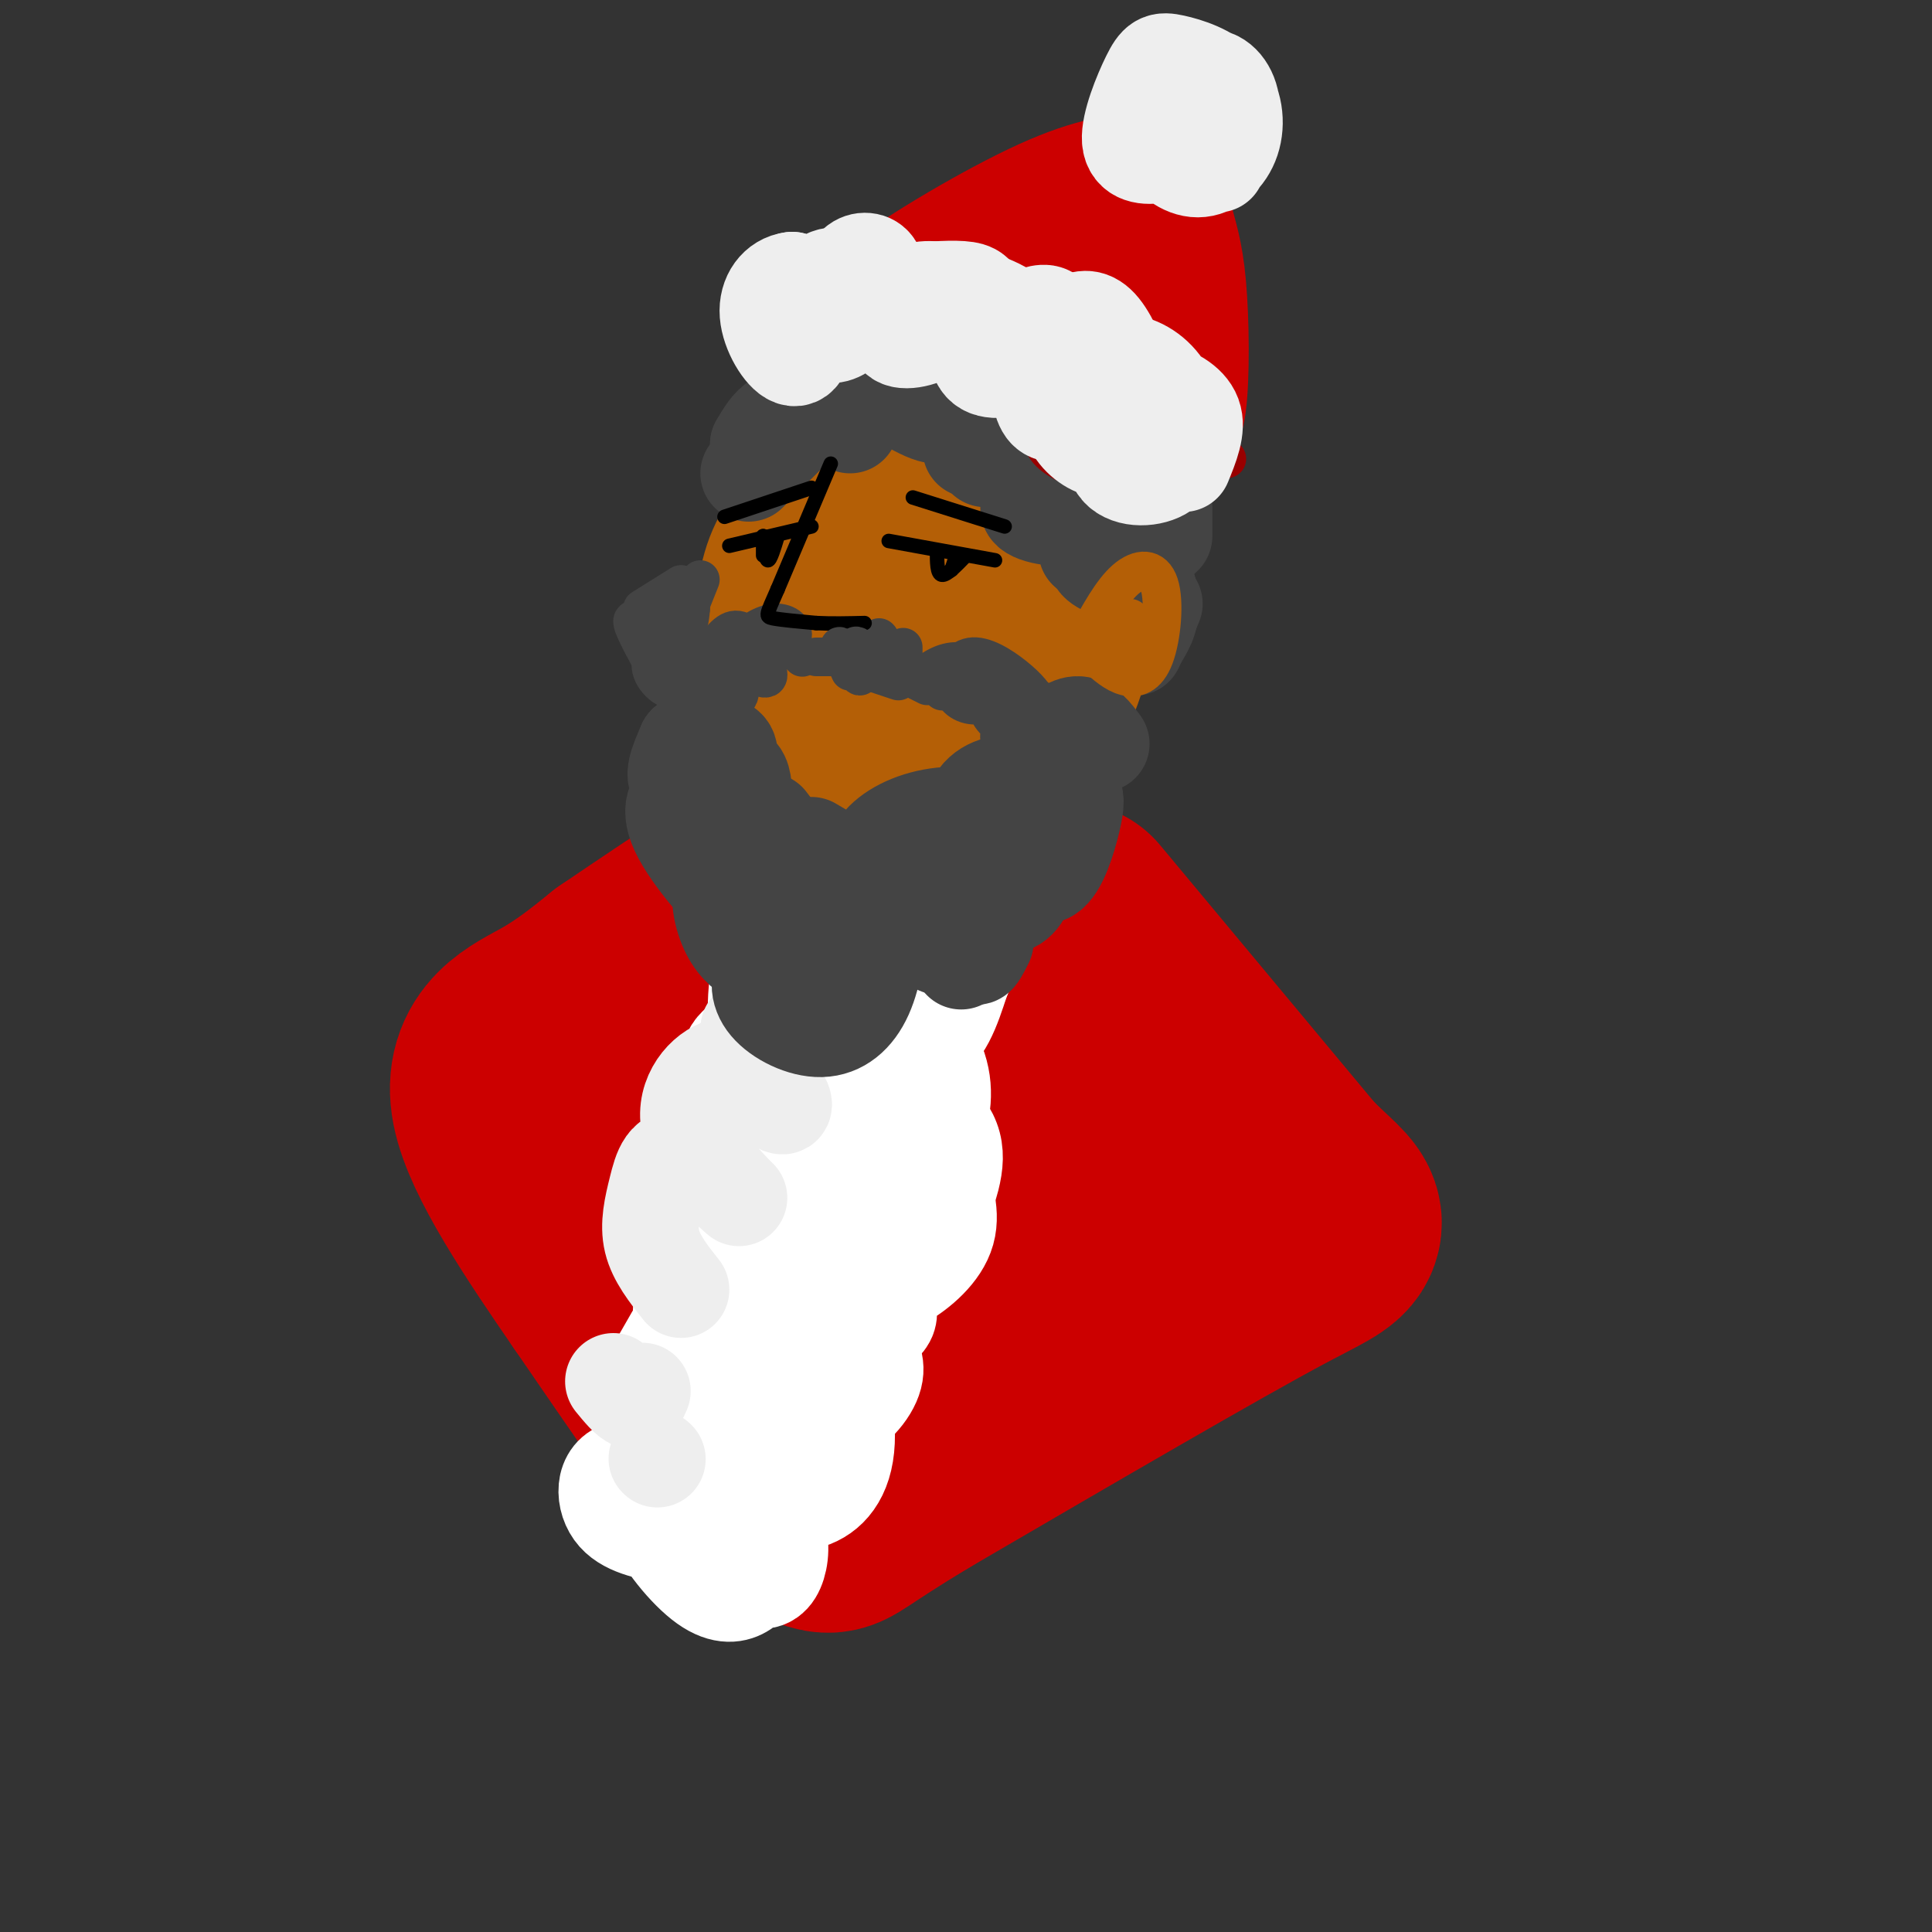 <svg viewBox='0 0 400 400' version='1.1' xmlns='http://www.w3.org/2000/svg' xmlns:xlink='http://www.w3.org/1999/xlink'><rect x="0" y="0" width="400" height="400" fill="#333333" stroke="none"/><g fill='none' stroke='rgb(204,0,0)' stroke-width='50' stroke-linecap='round' stroke-linejoin='round'><path d='M221,191c0.000,0.000 45.000,54.000 45,54'/><path d='M266,245c9.667,9.822 11.333,7.378 -3,15c-14.333,7.622 -44.667,25.311 -75,43'/><path d='M188,303c-15.064,9.089 -15.223,10.313 -17,10c-1.777,-0.313 -5.171,-2.161 -7,-2c-1.829,0.161 -2.094,2.332 -8,-5c-5.906,-7.332 -17.453,-24.166 -29,-41'/><path d='M127,265c-9.667,-14.000 -19.333,-28.500 -21,-37c-1.667,-8.500 4.667,-11.000 10,-14c5.333,-3.000 9.667,-6.500 14,-10'/><path d='M130,204c13.845,-9.429 41.458,-28.000 55,-34c13.542,-6.000 13.012,0.571 14,5c0.988,4.429 3.494,6.714 6,9'/><path d='M205,184c9.857,14.518 31.500,46.313 32,52c0.500,5.687 -20.144,-14.733 -37,-27c-16.856,-12.267 -29.923,-16.379 -36,-17c-6.077,-0.621 -5.165,2.251 -3,13c2.165,10.749 5.582,29.374 9,48'/><path d='M170,253c-2.759,1.898 -14.156,-17.356 -21,-27c-6.844,-9.644 -9.134,-9.676 -10,-4c-0.866,5.676 -0.308,17.062 2,25c2.308,7.938 6.366,12.428 8,16c1.634,3.572 0.843,6.225 9,6c8.157,-0.225 25.262,-3.328 33,-7c7.738,-3.672 6.111,-7.913 4,-11c-2.111,-3.087 -4.704,-5.021 -11,-6c-6.296,-0.979 -16.296,-1.005 -20,2c-3.704,3.005 -1.113,9.040 2,14c3.113,4.960 6.746,8.846 10,11c3.254,2.154 6.127,2.577 9,3'/><path d='M185,275c2.882,0.912 5.587,1.693 9,1c3.413,-0.693 7.532,-2.858 10,-6c2.468,-3.142 3.284,-7.261 2,-12c-1.284,-4.739 -4.667,-10.099 -8,-13c-3.333,-2.901 -6.616,-3.342 -10,-3c-3.384,0.342 -6.871,1.468 -9,5c-2.129,3.532 -2.902,9.469 0,13c2.902,3.531 9.479,4.656 15,3c5.521,-1.656 9.988,-6.093 11,-12c1.012,-5.907 -1.430,-13.283 -3,-17c-1.570,-3.717 -2.269,-3.776 -6,-3c-3.731,0.776 -10.495,2.388 -14,6c-3.505,3.612 -3.751,9.225 -1,12c2.751,2.775 8.500,2.713 12,0c3.500,-2.713 4.750,-8.077 6,-11c1.250,-2.923 2.500,-3.407 0,-5c-2.500,-1.593 -8.750,-4.297 -15,-7'/><path d='M184,226c-6.333,-1.500 -14.667,-1.750 -23,-2'/></g>
<g fill='none' stroke='rgb(255,255,255)' stroke-width='20' stroke-linecap='round' stroke-linejoin='round'><path d='M207,167c2.488,-1.913 4.976,-3.826 4,-6c-0.976,-2.174 -5.417,-4.607 -11,-6c-5.583,-1.393 -12.307,-1.744 -16,-1c-3.693,0.744 -4.356,2.583 -5,5c-0.644,2.417 -1.268,5.412 -1,8c0.268,2.588 1.427,4.769 5,7c3.573,2.231 9.559,4.512 13,6c3.441,1.488 4.337,2.182 7,0c2.663,-2.182 7.094,-7.242 9,-10c1.906,-2.758 1.288,-3.215 0,-5c-1.288,-1.785 -3.246,-4.898 -9,-7c-5.754,-2.102 -15.305,-3.192 -22,-3c-6.695,0.192 -10.533,1.667 -13,5c-2.467,3.333 -3.562,8.524 -2,14c1.562,5.476 5.781,11.238 10,17'/><path d='M176,191c4.822,4.086 11.878,5.802 17,6c5.122,0.198 8.311,-1.121 10,-4c1.689,-2.879 1.878,-7.316 3,-10c1.122,-2.684 3.176,-3.614 -5,-6c-8.176,-2.386 -26.581,-6.229 -35,-6c-8.419,0.229 -6.852,4.530 -5,10c1.852,5.470 3.989,12.107 10,17c6.011,4.893 15.897,8.040 21,9c5.103,0.960 5.422,-0.268 7,-4c1.578,-3.732 4.414,-9.966 3,-15c-1.414,-5.034 -7.078,-8.866 -13,-11c-5.922,-2.134 -12.101,-2.570 -16,-2c-3.899,0.570 -5.519,2.144 -7,3c-1.481,0.856 -2.824,0.992 -4,4c-1.176,3.008 -2.185,8.886 -1,14c1.185,5.114 4.565,9.464 7,12c2.435,2.536 3.925,3.260 8,5c4.075,1.740 10.736,4.497 15,3c4.264,-1.497 6.132,-7.249 8,-13'/><path d='M199,203c-0.716,-4.601 -6.508,-9.603 -12,-12c-5.492,-2.397 -10.686,-2.189 -16,-1c-5.314,1.189 -10.748,3.360 -13,9c-2.252,5.640 -1.321,14.750 -1,20c0.321,5.250 0.032,6.642 4,11c3.968,4.358 12.193,11.682 17,14c4.807,2.318 6.198,-0.372 8,-2c1.802,-1.628 4.017,-2.195 6,-5c1.983,-2.805 3.734,-7.849 3,-13c-0.734,-5.151 -3.952,-10.411 -10,-13c-6.048,-2.589 -14.927,-2.507 -21,-1c-6.073,1.507 -9.341,4.440 -11,6c-1.659,1.560 -1.708,1.748 -2,5c-0.292,3.252 -0.828,9.570 1,15c1.828,5.430 6.021,9.974 9,13c2.979,3.026 4.746,4.534 10,5c5.254,0.466 13.997,-0.111 19,-2c5.003,-1.889 6.266,-5.092 7,-8c0.734,-2.908 0.939,-5.522 0,-8c-0.939,-2.478 -3.022,-4.821 -5,-7c-1.978,-2.179 -3.851,-4.194 -9,-5c-5.149,-0.806 -13.575,-0.403 -22,0'/><path d='M161,224c-6.085,2.006 -10.297,7.020 -11,13c-0.703,5.980 2.102,12.925 4,17c1.898,4.075 2.887,5.281 7,7c4.113,1.719 11.348,3.951 16,5c4.652,1.049 6.721,0.917 10,-1c3.279,-1.917 7.770,-5.617 9,-10c1.230,-4.383 -0.799,-9.450 -2,-13c-1.201,-3.550 -1.572,-5.584 -8,-8c-6.428,-2.416 -18.912,-5.213 -27,-5c-8.088,0.213 -11.782,3.436 -14,5c-2.218,1.564 -2.962,1.469 -4,6c-1.038,4.531 -2.371,13.687 -2,19c0.371,5.313 2.447,6.783 4,9c1.553,2.217 2.584,5.180 6,8c3.416,2.820 9.219,5.498 13,7c3.781,1.502 5.542,1.827 9,0c3.458,-1.827 8.614,-5.807 11,-8c2.386,-2.193 2.002,-2.598 2,-5c-0.002,-2.402 0.378,-6.801 -4,-10c-4.378,-3.199 -13.514,-5.198 -19,-6c-5.486,-0.802 -7.323,-0.408 -10,1c-2.677,1.408 -6.193,3.831 -8,7c-1.807,3.169 -1.903,7.085 -2,11'/><path d='M141,273c2.272,5.190 8.950,12.665 15,17c6.050,4.335 11.470,5.530 16,4c4.530,-1.530 8.171,-5.784 9,-9c0.829,-3.216 -1.153,-5.395 -2,-7c-0.847,-1.605 -0.559,-2.638 -5,-5c-4.441,-2.362 -13.610,-6.054 -20,-5c-6.390,1.054 -9.999,6.855 -12,10c-2.001,3.145 -2.393,3.634 -1,8c1.393,4.366 4.571,12.607 7,17c2.429,4.393 4.110,4.936 7,6c2.890,1.064 6.988,2.650 11,2c4.012,-0.650 7.939,-3.535 9,-10c1.061,-6.465 -0.742,-16.509 -6,-22c-5.258,-5.491 -13.971,-6.429 -19,-7c-5.029,-0.571 -6.375,-0.776 -8,1c-1.625,1.776 -3.529,5.531 -5,8c-1.471,2.469 -2.508,3.651 -1,8c1.508,4.349 5.560,11.863 8,16c2.440,4.137 3.269,4.896 7,5c3.731,0.104 10.366,-0.448 17,-1'/><path d='M168,309c3.447,-1.973 3.563,-6.406 3,-9c-0.563,-2.594 -1.806,-3.350 -3,-5c-1.194,-1.650 -2.339,-4.193 -7,-6c-4.661,-1.807 -12.837,-2.876 -17,-1c-4.163,1.876 -4.313,6.697 -4,10c0.313,3.303 1.089,5.086 4,6c2.911,0.914 7.955,0.957 13,1'/><path d='M145,320c4.108,3.080 8.216,6.160 11,7c2.784,0.840 4.243,-0.560 5,-3c0.757,-2.440 0.811,-5.921 -1,-10c-1.811,-4.079 -5.488,-8.758 -10,-11c-4.512,-2.242 -9.859,-2.047 -13,0c-3.141,2.047 -4.075,5.948 -2,11c2.075,5.052 7.159,11.257 11,14c3.841,2.743 6.439,2.026 8,1c1.561,-1.026 2.084,-2.361 2,-5c-0.084,-2.639 -0.775,-6.584 -6,-11c-5.225,-4.416 -14.984,-9.304 -20,-9c-5.016,0.304 -5.290,5.801 -3,9c2.290,3.199 7.145,4.099 12,5'/><path d='M139,318c2.844,0.244 3.956,-1.644 4,-3c0.044,-1.356 -0.978,-2.178 -2,-3'/><path d='M127,311c0.000,0.000 18.000,7.000 18,7'/></g>
<g fill='none' stroke='rgb(238,238,238)' stroke-width='20' stroke-linecap='round' stroke-linejoin='round'><path d='M194,162c1.176,-2.175 2.351,-4.351 0,-6c-2.351,-1.649 -8.229,-2.773 -12,-3c-3.771,-0.227 -5.436,0.443 -8,2c-2.564,1.557 -6.026,3.999 -6,7c0.026,3.001 3.539,6.559 7,8c3.461,1.441 6.870,0.764 9,0c2.130,-0.764 2.982,-1.617 4,-3c1.018,-1.383 2.202,-3.297 -3,-5c-5.202,-1.703 -16.791,-3.195 -22,-1c-5.209,2.195 -4.040,8.077 -3,12c1.040,3.923 1.949,5.887 6,9c4.051,3.113 11.245,7.377 15,8c3.755,0.623 4.073,-2.393 3,-5c-1.073,-2.607 -3.536,-4.803 -6,-7'/><path d='M178,178c-4.029,-2.183 -11.100,-4.142 -15,-5c-3.900,-0.858 -4.627,-0.616 -6,3c-1.373,3.616 -3.392,10.604 -3,16c0.392,5.396 3.196,9.198 6,13'/><path d='M163,203c0.000,0.000 -4.000,5.000 -4,5'/><path d='M161,213c0.000,0.000 -6.000,0.000 -6,0'/><path d='M155,224c3.071,2.518 6.142,5.037 7,5c0.858,-0.037 -0.497,-2.629 -3,-5c-2.503,-2.371 -6.154,-4.519 -10,-3c-3.846,1.519 -7.886,6.706 -6,13c1.886,6.294 9.699,13.695 10,14c0.301,0.305 -6.909,-6.485 -11,-8c-4.091,-1.515 -5.063,2.246 -6,6c-0.937,3.754 -1.839,7.501 -1,11c0.839,3.499 3.420,6.749 6,10'/><path d='M127,286c1.500,1.833 3.000,3.667 4,4c1.000,0.333 1.500,-0.833 2,-2'/><path d='M136,302c0.000,0.000 0.100,0.100 0.1,0.1'/></g>
<g fill='none' stroke='rgb(180,95,6)' stroke-width='30' stroke-linecap='round' stroke-linejoin='round'><path d='M179,149c1.313,1.809 2.625,3.617 7,5c4.375,1.383 11.812,2.340 17,3c5.188,0.660 8.128,1.024 12,-4c3.872,-5.024 8.678,-15.435 9,-24c0.322,-8.565 -3.839,-15.282 -8,-22'/><path d='M216,107c-2.819,-5.020 -5.865,-6.569 -10,-8c-4.135,-1.431 -9.359,-2.742 -16,-1c-6.641,1.742 -14.697,6.539 -19,11c-4.303,4.461 -4.851,8.586 -6,13c-1.149,4.414 -2.900,9.118 -1,15c1.900,5.882 7.450,12.941 13,20'/><path d='M177,157c5.102,4.350 11.358,5.226 19,3c7.642,-2.226 16.672,-7.553 21,-14c4.328,-6.447 3.955,-14.015 3,-19c-0.955,-4.985 -2.490,-7.387 -5,-10c-2.510,-2.613 -5.994,-5.437 -10,-7c-4.006,-1.563 -8.536,-1.864 -14,1c-5.464,2.864 -11.864,8.892 -15,13c-3.136,4.108 -3.009,6.294 -3,10c0.009,3.706 -0.100,8.932 2,13c2.100,4.068 6.408,6.977 9,8c2.592,1.023 3.467,0.160 6,0c2.533,-0.160 6.724,0.383 10,-1c3.276,-1.383 5.638,-4.691 8,-8'/><path d='M208,146c1.551,-3.138 1.430,-6.984 1,-10c-0.430,-3.016 -1.167,-5.202 -4,-7c-2.833,-1.798 -7.761,-3.209 -12,-3c-4.239,0.209 -7.791,2.039 -9,6c-1.209,3.961 -0.077,10.054 3,13c3.077,2.946 8.099,2.746 11,-1c2.901,-3.746 3.680,-11.036 1,-15c-2.680,-3.964 -8.819,-4.600 -13,-3c-4.181,1.600 -6.405,5.437 -7,8c-0.595,2.563 0.438,3.852 3,5c2.562,1.148 6.651,2.155 10,1c3.349,-1.155 5.957,-4.473 7,-7c1.043,-2.527 0.522,-4.264 0,-6'/><path d='M207,104c4.470,4.561 8.941,9.123 11,15c2.059,5.877 1.707,13.070 1,18c-0.707,4.930 -1.767,7.596 -4,11c-2.233,3.404 -5.638,7.544 -11,9c-5.362,1.456 -12.681,0.228 -20,-1'/><path d='M218,140c1.224,1.220 2.449,2.440 2,5c-0.449,2.560 -2.571,6.459 -4,9c-1.429,2.541 -2.167,3.722 -6,6c-3.833,2.278 -10.763,5.652 -18,6c-7.237,0.348 -14.782,-2.329 -20,-6c-5.218,-3.671 -8.109,-8.335 -11,-13'/><path d='M161,147c-2.260,-5.769 -2.410,-13.691 -2,-20c0.410,-6.309 1.380,-11.006 5,-16c3.620,-4.994 9.892,-10.284 15,-13c5.108,-2.716 9.054,-2.858 13,-3'/><path d='M192,95c4.152,-0.697 8.030,-0.939 12,1c3.970,1.939 8.030,6.061 11,10c2.970,3.939 4.848,7.697 5,13c0.152,5.303 -1.424,12.152 -3,19'/></g>
<g fill='none' stroke='rgb(68,68,68)' stroke-width='20' stroke-linecap='round' stroke-linejoin='round'><path d='M228,154c-1.520,-2.030 -3.040,-4.060 -5,-4c-1.960,0.060 -4.358,2.209 -6,5c-1.642,2.791 -2.526,6.222 -2,9c0.526,2.778 2.462,4.903 4,6c1.538,1.097 2.679,1.166 3,-1c0.321,-2.166 -0.176,-6.568 -2,-9c-1.824,-2.432 -4.973,-2.896 -7,0c-2.027,2.896 -2.933,9.152 -2,14c0.933,4.848 3.704,8.289 6,7c2.296,-1.289 4.118,-7.309 5,-11c0.882,-3.691 0.823,-5.055 0,-6c-0.823,-0.945 -2.412,-1.473 -4,-2'/><path d='M218,162c-2.188,-0.409 -5.659,-0.433 -9,0c-3.341,0.433 -6.551,1.323 -8,6c-1.449,4.677 -1.138,13.143 -1,17c0.138,3.857 0.101,3.106 2,3c1.899,-0.106 5.734,0.432 8,-1c2.266,-1.432 2.964,-4.834 3,-8c0.036,-3.166 -0.588,-6.096 -4,-8c-3.412,-1.904 -9.611,-2.782 -15,-2c-5.389,0.782 -9.968,3.223 -12,6c-2.032,2.777 -1.516,5.888 -1,9'/><path d='M187,181c-4.417,-1.500 -8.833,-3.000 -11,-3c-2.167,0.000 -2.083,1.500 -2,3'/><path d='M176,189c-0.333,-3.333 -0.667,-6.667 -2,-9c-1.333,-2.333 -3.667,-3.667 -6,-5'/><path d='M161,178c2.667,1.667 5.333,3.333 5,2c-0.333,-1.333 -3.667,-5.667 -7,-10'/><path d='M151,168c0.702,2.447 1.403,4.894 2,4c0.597,-0.894 1.088,-5.129 1,-8c-0.088,-2.871 -0.756,-4.378 -2,-4c-1.244,0.378 -3.066,2.640 -3,2c0.066,-0.640 2.019,-4.183 2,-6c-0.019,-1.817 -2.009,-1.909 -4,-2'/><path d='M142,154c0.000,0.000 1.000,0.000 1,0'/><path d='M142,154c-1.608,3.657 -3.216,7.313 -1,8c2.216,0.687 8.254,-1.597 9,-2c0.746,-0.403 -3.802,1.074 -7,3c-3.198,1.926 -5.046,4.300 -2,10c3.046,5.700 10.988,14.726 15,17c4.012,2.274 4.096,-2.205 2,-5c-2.096,-2.795 -6.372,-3.906 -8,-2c-1.628,1.906 -0.608,6.830 1,10c1.608,3.170 3.804,4.585 6,6'/><path d='M157,199c3.858,1.645 10.503,2.757 13,2c2.497,-0.757 0.846,-3.383 -2,-4c-2.846,-0.617 -6.889,0.775 -9,3c-2.111,2.225 -2.292,5.281 0,8c2.292,2.719 7.058,5.100 11,5c3.942,-0.100 7.061,-2.681 9,-7c1.939,-4.319 2.697,-10.377 2,-12c-0.697,-1.623 -2.848,1.188 -5,4'/><path d='M174,203c0.000,0.000 0.100,0.100 0.1,0.1'/><path d='M192,193c0.833,1.583 1.667,3.167 3,3c1.333,-0.167 3.167,-2.083 5,-4'/><path d='M202,193c-0.167,2.333 -0.333,4.667 0,5c0.333,0.333 1.167,-1.333 2,-3'/><path d='M202,193c1.250,-1.500 2.500,-3.000 2,-2c-0.500,1.000 -2.750,4.500 -5,8'/></g>
<g fill='none' stroke='rgb(68,68,68)' stroke-width='8' stroke-linecap='round' stroke-linejoin='round'><path d='M220,150c-3.005,-3.511 -6.009,-7.022 -8,-6c-1.991,1.022 -2.967,6.576 -2,9c0.967,2.424 3.878,1.719 5,-1c1.122,-2.719 0.455,-7.450 -2,-7c-2.455,0.450 -6.700,6.083 -6,8c0.700,1.917 6.343,0.119 8,-2c1.657,-2.119 -0.671,-4.560 -3,-7'/><path d='M212,144c-2.086,-1.148 -5.799,-0.517 -7,1c-1.201,1.517 0.112,3.921 2,5c1.888,1.079 4.352,0.833 6,0c1.648,-0.833 2.482,-2.251 2,-4c-0.482,-1.749 -2.279,-3.827 -5,-6c-2.721,-2.173 -6.364,-4.442 -9,-4c-2.636,0.442 -4.264,3.593 -4,6c0.264,2.407 2.421,4.068 5,4c2.579,-0.068 5.579,-1.864 5,-4c-0.579,-2.136 -4.737,-4.610 -8,-5c-3.263,-0.390 -5.632,1.305 -8,3'/><path d='M191,140c-1.167,0.667 -0.083,0.833 1,1'/><path d='M195,143c0.000,0.000 0.100,0.100 0.1,0.1'/><path d='M187,134c0.000,0.000 0.000,2.000 0,2'/><path d='M182,132c0.000,0.000 0.100,0.100 0.1,0.1'/><path d='M161,132c-1.480,2.026 -2.960,4.051 -2,4c0.960,-0.051 4.361,-2.179 5,-4c0.639,-1.821 -1.482,-3.336 -4,-3c-2.518,0.336 -5.432,2.524 -7,4c-1.568,1.476 -1.792,2.241 0,4c1.792,1.759 5.598,4.512 6,3c0.402,-1.512 -2.599,-7.289 -5,-9c-2.401,-1.711 -4.200,0.645 -6,3'/><path d='M148,134c-1.860,2.611 -3.509,7.638 -2,10c1.509,2.362 6.175,2.059 7,0c0.825,-2.059 -2.193,-5.874 -5,-6c-2.807,-0.126 -5.404,3.437 -8,7'/><path d='M156,136c2.250,-0.750 4.500,-1.500 4,-1c-0.500,0.500 -3.750,2.250 -7,4'/><path d='M149,144c-0.867,-2.800 -1.733,-5.600 -4,-7c-2.267,-1.400 -5.933,-1.400 -7,-1c-1.067,0.400 0.467,1.200 2,2'/><path d='M145,135c-2.440,-1.337 -4.880,-2.675 -7,-2c-2.120,0.675 -3.920,3.361 -3,6c0.920,2.639 4.562,5.229 6,3c1.438,-2.229 0.674,-9.278 -1,-12c-1.674,-2.722 -4.258,-1.117 -4,0c0.258,1.117 3.360,1.748 5,1c1.640,-0.748 1.820,-2.874 2,-5'/><path d='M143,126c0.000,-0.833 -1.000,-0.417 -2,0'/><path d='M140,126c-2.167,0.833 -4.333,1.667 -5,3c-0.667,1.333 0.167,3.167 1,5'/></g>
<g fill='none' stroke='rgb(68,68,68)' stroke-width='20' stroke-linecap='round' stroke-linejoin='round'><path d='M225,114c0.495,-4.242 0.990,-8.485 -2,-10c-2.990,-1.515 -9.464,-0.304 -10,1c-0.536,1.304 4.867,2.700 9,2c4.133,-0.700 6.997,-3.496 4,-7c-2.997,-3.504 -11.856,-7.715 -17,-9c-5.144,-1.285 -6.572,0.358 -8,2'/><path d='M204,95c1.573,-2.499 3.145,-4.998 2,-8c-1.145,-3.002 -5.008,-6.506 -7,-6c-1.992,0.506 -2.113,5.021 -5,5c-2.887,-0.021 -8.539,-4.577 -12,-5c-3.461,-0.423 -4.730,3.289 -6,7'/><path d='M168,85c-6.435,6.423 -12.869,12.845 -13,13c-0.131,0.155 6.042,-5.958 8,-9c1.958,-3.042 -0.298,-3.012 -2,-2c-1.702,1.012 -2.851,3.006 -4,5'/><path d='M157,92c0.000,0.500 2.000,-0.750 4,-2'/><path d='M241,105c0.000,0.000 0.000,6.000 0,6'/><path d='M233,110c0.839,3.565 1.679,7.131 0,8c-1.679,0.869 -5.875,-0.958 -6,-2c-0.125,-1.042 3.821,-1.298 6,0c2.179,1.298 2.589,4.149 3,7'/><path d='M239,125c0.000,0.000 -4.000,9.000 -4,9'/><path d='M236,132c1.417,-2.333 2.833,-4.667 2,-9c-0.833,-4.333 -3.917,-10.667 -7,-17'/><path d='M230,103c0.000,0.000 1.000,-5.000 1,-5'/><path d='M223,94c0.000,0.000 -19.000,-2.000 -19,-2'/></g>
<g fill='none' stroke='rgb(204,0,0)' stroke-width='20' stroke-linecap='round' stroke-linejoin='round'><path d='M235,90c-10.935,-8.869 -21.869,-17.738 -30,-22c-8.131,-4.262 -13.458,-3.917 -18,-4c-4.542,-0.083 -8.298,-0.595 -11,0c-2.702,0.595 -4.351,2.298 -6,4'/><path d='M170,68c8.429,-0.726 32.500,-4.542 43,-6c10.500,-1.458 7.429,-0.560 9,3c1.571,3.560 7.786,9.780 14,16'/><path d='M236,81c3.407,5.620 4.924,11.669 4,10c-0.924,-1.669 -4.289,-11.056 -10,-18c-5.711,-6.944 -13.768,-11.447 -18,-14c-4.232,-2.553 -4.638,-3.158 -9,-2c-4.362,1.158 -12.681,4.079 -21,7'/><path d='M190,58c-5.467,1.444 -10.933,2.889 -6,-1c4.933,-3.889 20.267,-13.111 31,-18c10.733,-4.889 16.867,-5.444 23,-6'/><path d='M238,33c4.974,1.037 5.911,6.628 7,11c1.089,4.372 2.332,7.523 3,15c0.668,7.477 0.762,19.279 0,25c-0.762,5.721 -2.381,5.360 -4,5'/><path d='M235,49c-0.720,15.845 -1.440,31.690 -2,28c-0.560,-3.690 -0.958,-26.917 -3,-32c-2.042,-5.083 -5.726,7.976 -8,13c-2.274,5.024 -3.137,2.012 -4,-1'/><path d='M216,46c0.000,0.000 -20.000,11.000 -20,11'/></g>
<g fill='none' stroke='rgb(153,0,0)' stroke-width='8' stroke-linecap='round' stroke-linejoin='round'><path d='M254,95c-4.271,-1.223 -8.542,-2.447 -11,-3c-2.458,-0.553 -3.104,-0.437 -3,1c0.104,1.437 0.958,4.194 2,6c1.042,1.806 2.272,2.662 3,1c0.728,-1.662 0.956,-5.842 0,-8c-0.956,-2.158 -3.095,-2.294 -5,-2c-1.905,0.294 -3.577,1.018 -4,3c-0.423,1.982 0.402,5.222 2,7c1.598,1.778 3.969,2.094 6,2c2.031,-0.094 3.723,-0.598 4,-3c0.277,-2.402 -0.862,-6.701 -2,-11'/><path d='M246,88c-2.106,-3.108 -6.371,-5.378 -9,-5c-2.629,0.378 -3.624,3.404 -4,6c-0.376,2.596 -0.135,4.760 3,7c3.135,2.240 9.163,4.555 12,2c2.837,-2.555 2.484,-9.980 0,-15c-2.484,-5.020 -7.099,-7.636 -12,-9c-4.901,-1.364 -10.089,-1.478 -13,0c-2.911,1.478 -3.546,4.546 -3,9c0.546,4.454 2.273,10.293 6,13c3.727,2.707 9.452,2.282 12,0c2.548,-2.282 1.917,-6.422 0,-10c-1.917,-3.578 -5.119,-6.594 -9,-8c-3.881,-1.406 -8.440,-1.203 -13,-1'/><path d='M216,77c-2.274,1.710 -1.460,6.483 -1,10c0.460,3.517 0.567,5.776 4,8c3.433,2.224 10.191,4.413 14,4c3.809,-0.413 4.667,-3.428 5,-6c0.333,-2.572 0.140,-4.699 -2,-7c-2.140,-2.301 -6.226,-4.774 -10,-6c-3.774,-1.226 -7.235,-1.205 -9,1c-1.765,2.205 -1.835,6.592 0,10c1.835,3.408 5.576,5.836 10,7c4.424,1.164 9.532,1.065 12,-1c2.468,-2.065 2.295,-6.097 2,-9c-0.295,-2.903 -0.712,-4.676 -6,-8c-5.288,-3.324 -15.448,-8.200 -20,-9c-4.552,-0.800 -3.495,2.477 -3,5c0.495,2.523 0.427,4.292 3,6c2.573,1.708 7.786,3.354 13,5'/><path d='M228,87c2.289,-0.467 1.511,-4.133 0,-7c-1.511,-2.867 -3.756,-4.933 -6,-7'/></g>
<g fill='none' stroke='rgb(238,238,238)' stroke-width='20' stroke-linecap='round' stroke-linejoin='round'><path d='M245,96c1.497,-3.659 2.995,-7.319 2,-10c-0.995,-2.681 -4.481,-4.385 -7,-5c-2.519,-0.615 -4.070,-0.141 -6,3c-1.930,3.141 -4.240,8.950 -3,12c1.240,3.050 6.030,3.341 9,2c2.970,-1.341 4.122,-4.314 4,-8c-0.122,-3.686 -1.516,-8.085 -4,-11c-2.484,-2.915 -6.058,-4.347 -9,-4c-2.942,0.347 -5.253,2.475 -7,5c-1.747,2.525 -2.932,5.449 -2,8c0.932,2.551 3.981,4.729 6,5c2.019,0.271 3.010,-1.364 4,-3'/><path d='M232,90c1.076,-2.036 1.767,-5.627 1,-10c-0.767,-4.373 -2.992,-9.527 -5,-12c-2.008,-2.473 -3.799,-2.266 -6,-1c-2.201,1.266 -4.811,3.592 -6,7c-1.189,3.408 -0.957,7.899 0,10c0.957,2.101 2.639,1.811 4,1c1.361,-0.811 2.402,-2.142 3,-5c0.598,-2.858 0.752,-7.243 -3,-10c-3.752,-2.757 -11.412,-3.885 -15,-4c-3.588,-0.115 -3.106,0.784 -3,3c0.106,2.216 -0.164,5.751 2,7c2.164,1.249 6.761,0.214 8,-2c1.239,-2.214 -0.881,-5.607 -3,-9'/><path d='M209,65c-3.488,-2.589 -10.708,-4.563 -15,-5c-4.292,-0.437 -5.657,0.663 -7,3c-1.343,2.337 -2.666,5.909 -1,7c1.666,1.091 6.320,-0.301 8,-2c1.680,-1.699 0.387,-3.706 -4,-6c-4.387,-2.294 -11.868,-4.875 -16,-5c-4.132,-0.125 -4.914,2.207 -5,5c-0.086,2.793 0.523,6.048 2,7c1.477,0.952 3.821,-0.397 5,-2c1.179,-1.603 1.194,-3.458 -1,-5c-2.194,-1.542 -6.597,-2.771 -11,-4'/><path d='M164,58c-3.083,0.362 -5.291,3.267 -5,7c0.291,3.733 3.081,8.295 5,9c1.919,0.705 2.965,-2.447 2,-6c-0.965,-3.553 -3.943,-7.505 -5,-8c-1.057,-0.495 -0.192,2.469 2,4c2.192,1.531 5.712,1.628 9,1c3.288,-0.628 6.345,-1.983 8,-4c1.655,-2.017 1.907,-4.697 1,-6c-0.907,-1.303 -2.973,-1.229 -4,0c-1.027,1.229 -1.013,3.615 -1,6'/><path d='M176,61c5.366,0.360 19.283,-1.740 24,-1c4.717,0.740 0.236,4.320 -1,7c-1.236,2.680 0.774,4.458 5,3c4.226,-1.458 10.669,-6.154 13,-5c2.331,1.154 0.551,8.157 1,12c0.449,3.843 3.128,4.527 5,4c1.872,-0.527 2.936,-2.263 4,-4'/><path d='M227,77c0.833,-0.833 0.917,-0.917 1,-1'/><path d='M230,73c0.000,0.000 0.100,0.100 0.1,0.1'/><path d='M252,34c1.649,-4.262 3.299,-8.525 3,-12c-0.299,-3.475 -2.545,-6.163 -5,-6c-2.455,0.163 -5.119,3.178 -7,6c-1.881,2.822 -2.979,5.453 -2,8c0.979,2.547 4.036,5.011 7,5c2.964,-0.011 5.836,-2.497 7,-6c1.164,-3.503 0.620,-8.022 -2,-11c-2.620,-2.978 -7.315,-4.414 -10,-5c-2.685,-0.586 -3.359,-0.322 -5,3c-1.641,3.322 -4.250,9.702 -4,13c0.250,3.298 3.357,3.514 6,3c2.643,-0.514 4.821,-1.757 7,-3'/><path d='M247,29c1.133,-2.244 0.467,-6.356 -1,-8c-1.467,-1.644 -3.733,-0.822 -6,0'/><path d='M246,22c0.000,0.000 -6.000,3.000 -6,3'/></g>
<g fill='none' stroke='rgb(0,0,0)' stroke-width='3' stroke-linecap='round' stroke-linejoin='round'><path d='M206,116c0.000,0.000 -22.000,-4.000 -22,-4'/><path d='M200,115c-2.000,2.083 -4.000,4.167 -5,4c-1.000,-0.167 -1.000,-2.583 -1,-5'/><path d='M198,115c0.000,0.000 -1.000,3.000 -1,3'/><path d='M168,109c0.000,0.000 -17.000,4.000 -17,4'/><path d='M161,111c-0.750,2.500 -1.500,5.000 -2,5c-0.500,0.000 -0.750,-2.500 -1,-5'/><path d='M158,111c0.000,0.000 0.000,4.000 0,4'/><path d='M208,109c0.000,0.000 -19.000,-6.000 -19,-6'/><path d='M150,107c0.000,0.000 18.000,-6.000 18,-6'/><path d='M172,96c0.000,0.000 -11.000,26.000 -11,26'/><path d='M161,122c-2.333,5.333 -2.667,5.667 -1,6c1.667,0.333 5.333,0.667 9,1'/><path d='M169,129c3.167,0.167 6.583,0.083 10,0'/></g>
<g fill='none' stroke='rgb(68,68,68)' stroke-width='8' stroke-linecap='round' stroke-linejoin='round'><path d='M181,138c-1.935,-2.577 -3.869,-5.155 -4,-4c-0.131,1.155 1.542,6.042 1,6c-0.542,-0.042 -3.298,-5.012 -4,-6c-0.702,-0.988 0.649,2.006 2,5'/><path d='M172,136c0.000,0.000 -3.000,0.000 -3,0'/><path d='M166,136c0.000,0.000 0.100,0.100 0.1,0.1'/><path d='M180,139c0.000,0.000 6.000,2.000 6,2'/><path d='M186,139c0.000,0.000 6.000,3.000 6,3'/><path d='M197,142c0.000,0.000 0.100,0.100 0.1,0.1'/><path d='M202,144c0.000,0.000 5.000,3.000 5,3'/><path d='M210,142c0.000,0.000 1.000,2.000 1,2'/><path d='M143,125c0.000,0.000 2.000,-5.000 2,-5'/><path d='M141,121c0.000,0.000 -8.000,5.000 -8,5'/><path d='M134,130c-1.667,-1.250 -3.333,-2.500 -3,-1c0.333,1.500 2.667,5.750 5,10'/></g>
<g fill='none' stroke='rgb(180,95,6)' stroke-width='8' stroke-linecap='round' stroke-linejoin='round'><path d='M225,132c2.596,-4.769 5.193,-9.537 8,-12c2.807,-2.463 5.825,-2.619 7,1c1.175,3.619 0.509,11.013 -1,15c-1.509,3.987 -3.860,4.568 -6,4c-2.140,-0.568 -4.070,-2.284 -6,-4'/><path d='M227,136c-1.000,-0.667 -0.500,-0.333 0,0'/><path d='M234,128c0.000,0.000 -1.000,6.000 -1,6'/><path d='M234,130c0.000,0.000 -6.000,4.000 -6,4'/></g>
</svg>